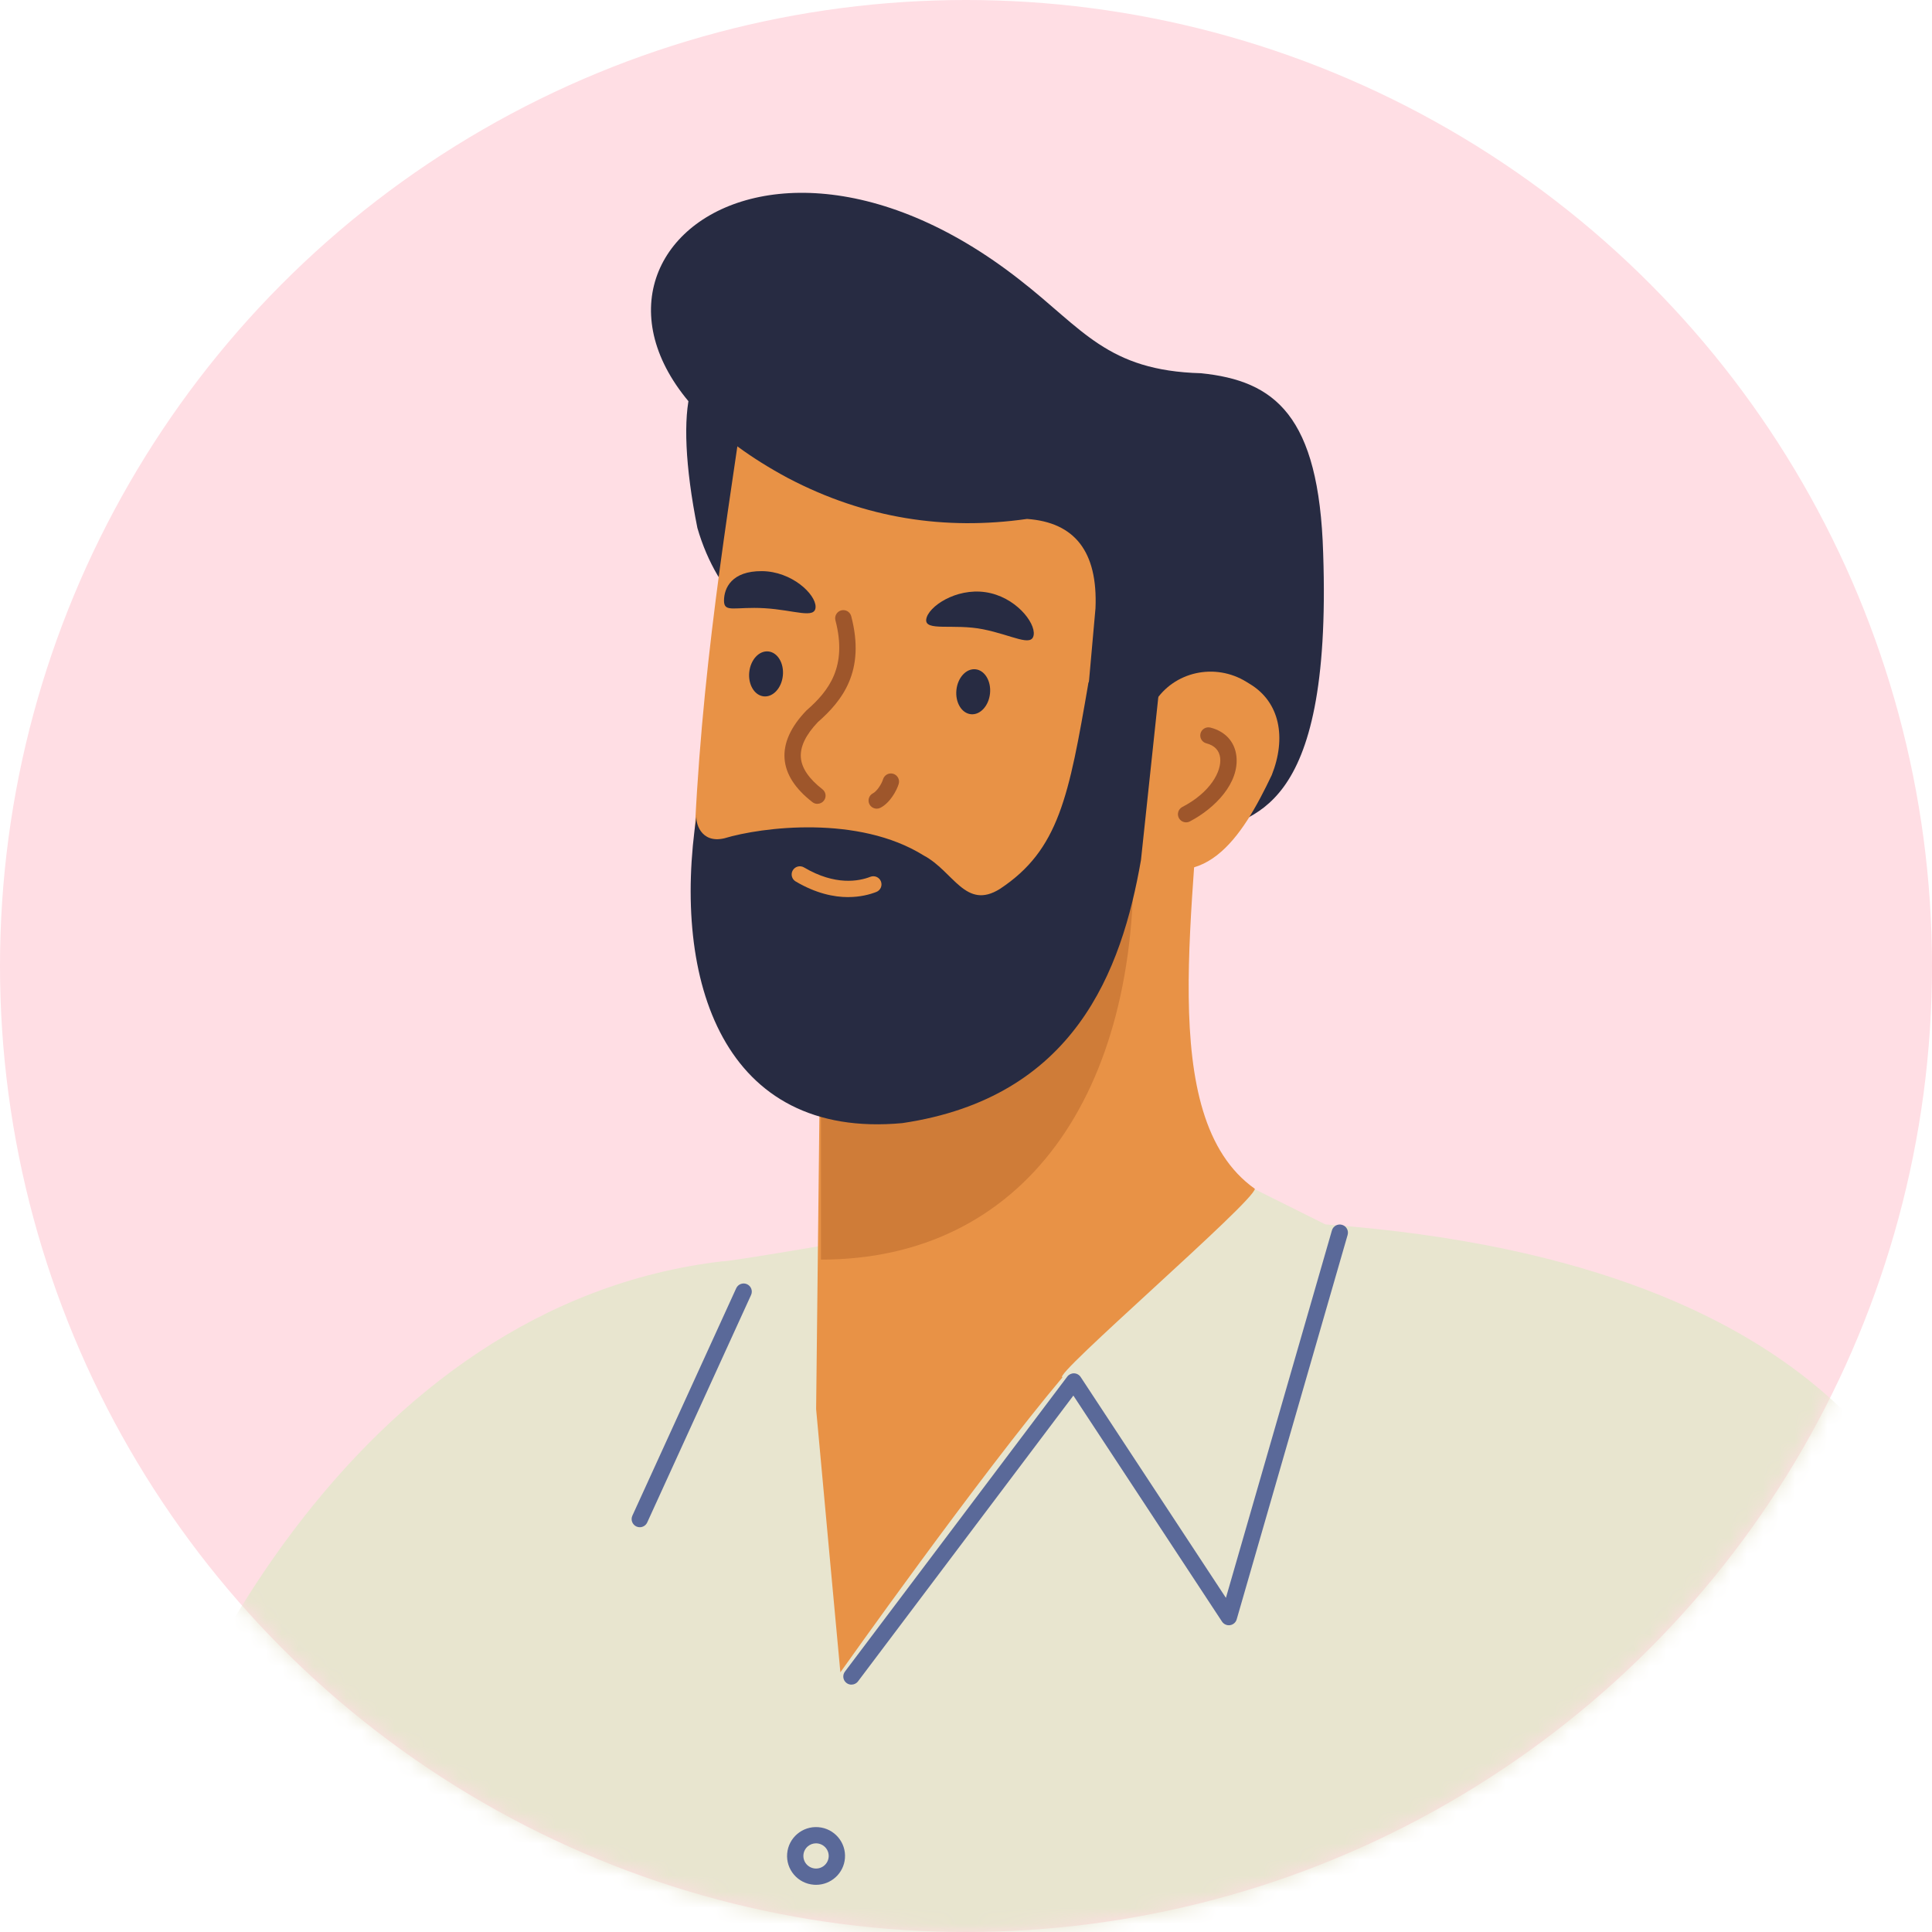 <svg width="120" height="120" viewBox="0 0 120 120" fill="none" xmlns="http://www.w3.org/2000/svg">
<circle cx="60" cy="60" r="60" fill="#FFDEE4"/>
<mask id="mask0_76_1492" style="mask-type:alpha" maskUnits="userSpaceOnUse" x="0" y="0" width="120" height="120">
<circle cx="60" cy="60" r="60" fill="#E2E4E7"/>
</mask>
<g mask="url(#mask0_76_1492)">
<path d="M5.987 122.227C9.408 105.623 22.258 81 44.868 78.341C45.137 78.499 76.192 72.996 76.192 72.996L82.323 76.05C115.774 78.517 119.108 95.171 120.793 96.232L131.61 121.77C132.862 124.727 130.682 128 127.461 128H9.624C6.569 127.902 5.331 124.637 5.987 122.227Z" fill="#E8E5CF"/>
<path d="M52.887 104.634C53.041 104.634 53.193 104.565 53.293 104.432L66.669 86.682L75.901 100.72C76.01 100.884 76.206 100.972 76.401 100.942C76.597 100.912 76.758 100.772 76.813 100.582L83.704 76.701C83.78 76.433 83.625 76.153 83.356 76.076C83.086 75.999 82.805 76.154 82.728 76.423L76.144 99.246L67.121 85.528C67.032 85.391 66.878 85.306 66.713 85.3C66.55 85.296 66.39 85.371 66.291 85.502L52.48 103.827C52.312 104.051 52.356 104.367 52.581 104.535C52.672 104.602 52.78 104.636 52.886 104.636L52.887 104.634Z" fill="#5A6999"/>
<path d="M39.738 94.859C39.93 94.859 40.114 94.749 40.2 94.563L46.65 80.434C46.766 80.18 46.653 79.88 46.398 79.764C46.143 79.649 45.843 79.762 45.727 80.016L39.277 94.144C39.161 94.398 39.274 94.697 39.529 94.814C39.597 94.844 39.668 94.859 39.739 94.859H39.738Z" fill="#5A6999"/>
<path d="M50.687 117.07C51.615 117.07 52.405 116.357 52.481 115.42C52.561 114.434 51.821 113.568 50.831 113.489C49.84 113.408 48.972 114.147 48.892 115.133C48.853 115.61 49.004 116.074 49.315 116.439C49.627 116.804 50.063 117.026 50.542 117.064C50.592 117.068 50.64 117.07 50.689 117.07H50.687ZM50.684 114.493C50.706 114.493 50.728 114.493 50.748 114.496C50.957 114.513 51.148 114.61 51.285 114.769C51.421 114.928 51.486 115.131 51.47 115.339C51.435 115.769 51.056 116.091 50.624 116.056C50.415 116.039 50.224 115.942 50.087 115.784C49.951 115.625 49.886 115.421 49.902 115.213C49.919 115.004 50.017 114.815 50.176 114.679C50.319 114.558 50.498 114.493 50.684 114.493Z" fill="#5A6999"/>
<path d="M74.699 45.172C74.384 56.081 71.627 69.362 77.94 73.838C77.94 74.601 65.228 85.547 65.994 85.547C60.84 91.672 52.197 103.871 52.197 103.871C52.197 103.871 51.055 91.553 50.691 87.525L50.976 61.916C60.915 50.345 69.972 38.517 74.7 45.17L74.699 45.172Z" fill="#E89246"/>
<path d="M50.99 78.237C63.5 78.237 70.843 68.054 70.392 52.382L62.413 56.138L50.99 66.125V78.239V78.237Z" fill="#CF7C38"/>
<path d="M43.317 32.794C44.565 37.121 47.718 40.017 50.361 39.262C53.004 38.507 54.136 34.386 52.888 30.057C51.642 25.729 48.489 22.834 45.844 23.589C42.9 20.937 41.768 25.058 43.316 32.792L43.317 32.794Z" fill="#272B42"/>
<path d="M71.514 35.448C69.92 30.282 55.958 24.27 46.295 24.37C44.873 34.084 43.269 43.702 43.016 55.656C70.221 73.344 69.017 47.021 71.514 35.448Z" fill="#E89246"/>
<path d="M75.038 51.842C77.475 50.577 82.75 50.995 82.185 34.374C81.931 25.77 79.161 23.648 74.595 23.182C68.766 23.023 67.254 20.427 63.36 17.399C45.581 3.439 30.29 19.683 48.948 29.696C53.742 32.209 58.698 32.958 63.789 32.232C66.742 32.441 68.192 34.247 68.043 37.779L67.19 47.344C67.564 48.988 69.305 51.231 75.038 51.842Z" fill="#272B42"/>
<path d="M68.515 48.731C67.317 50.647 67.96 51.63 69.919 52.847L70.106 52.962C74.706 55.98 77.171 51.966 78.991 48.141C79.905 45.84 79.513 43.605 77.613 42.472L77.427 42.357C75.467 41.141 72.909 41.709 71.711 43.623L68.515 48.731Z" fill="#E89246"/>
<path d="M43.271 50.593C43.163 51.036 43.501 52.418 44.988 52.069C47.315 51.367 53.33 50.605 57.375 53.137C59.224 54.115 59.97 56.555 62.111 55.209C65.769 52.789 66.391 49.477 67.606 42.4C68.85 39.698 71.715 40.243 72.017 42.617L70.868 53.415C69.668 60.306 66.739 68.175 56.047 69.758C44.944 70.789 41.697 60.958 43.272 50.592L43.271 50.593Z" fill="#272B42"/>
<path d="M48.625 41.96C48.548 42.731 48.019 43.309 47.443 43.253C46.866 43.197 46.46 42.526 46.537 41.755C46.614 40.984 47.142 40.405 47.719 40.462C48.296 40.518 48.702 41.189 48.625 41.96Z" fill="#272B42"/>
<path d="M61.492 43.068C61.415 43.839 60.886 44.418 60.309 44.362C59.732 44.306 59.327 43.634 59.404 42.863C59.48 42.093 60.009 41.514 60.586 41.57C61.163 41.626 61.568 42.298 61.492 43.068Z" fill="#272B42"/>
<path d="M50.771 49.926C50.922 49.926 51.071 49.86 51.171 49.732C51.344 49.511 51.303 49.195 51.083 49.023C50.242 48.37 49.792 47.706 49.742 47.048C49.693 46.38 50.047 45.642 50.796 44.854C52.328 43.512 53.764 41.678 52.871 38.273C52.8 38.003 52.523 37.842 52.252 37.912C51.981 37.983 51.819 38.259 51.89 38.529C52.645 41.407 51.48 42.913 50.109 44.111C50.097 44.121 50.087 44.131 50.076 44.142C49.111 45.151 48.658 46.155 48.731 47.125C48.802 48.08 49.384 48.988 50.461 49.822C50.554 49.895 50.664 49.929 50.773 49.929L50.771 49.926Z" fill="#9E562B"/>
<path d="M52.684 55.719C53.433 55.719 54.029 55.557 54.429 55.401C54.69 55.3 54.818 55.008 54.716 54.746C54.614 54.486 54.32 54.358 54.058 54.46C53.353 54.735 51.881 55.025 49.938 53.877C49.697 53.734 49.386 53.814 49.242 54.055C49.099 54.294 49.178 54.605 49.419 54.748C50.677 55.491 51.787 55.721 52.68 55.721L52.684 55.719Z" fill="#E89246"/>
<path d="M50.657 37.689C50.652 38.475 49.355 37.889 47.496 37.778C45.637 37.667 44.965 38.089 44.969 37.302C44.973 36.515 45.456 35.463 47.318 35.474C49.18 35.486 50.661 36.902 50.657 37.689Z" fill="#272B42"/>
<path d="M64.204 39.434C64.09 40.212 62.887 39.453 61.063 39.086C59.237 38.719 57.417 39.24 57.531 38.462C57.646 37.684 59.363 36.512 61.206 36.781C63.049 37.049 64.319 38.656 64.204 39.434Z" fill="#272B42"/>
<path d="M54.455 50.228C54.533 50.228 54.613 50.209 54.687 50.172C55.28 49.867 55.697 49.102 55.82 48.691C55.9 48.424 55.748 48.142 55.48 48.061C55.212 47.981 54.929 48.134 54.848 48.401C54.758 48.702 54.464 49.148 54.222 49.273C53.972 49.401 53.875 49.706 54.003 49.952C54.093 50.127 54.271 50.227 54.454 50.227L54.455 50.228Z" fill="#9E562B"/>
<path d="M73.67 51.077C73.75 51.077 73.829 51.058 73.905 51.019C75.481 50.198 76.987 48.623 76.794 46.957C76.691 46.071 76.105 45.427 75.183 45.192C74.912 45.123 74.635 45.286 74.566 45.556C74.496 45.825 74.66 46.101 74.931 46.17C75.438 46.3 75.734 46.612 75.787 47.074C75.883 47.904 75.189 49.212 73.435 50.124C73.188 50.254 73.09 50.559 73.221 50.806C73.311 50.977 73.487 51.077 73.67 51.077Z" fill="#9E562B"/>
</g>
</svg>
